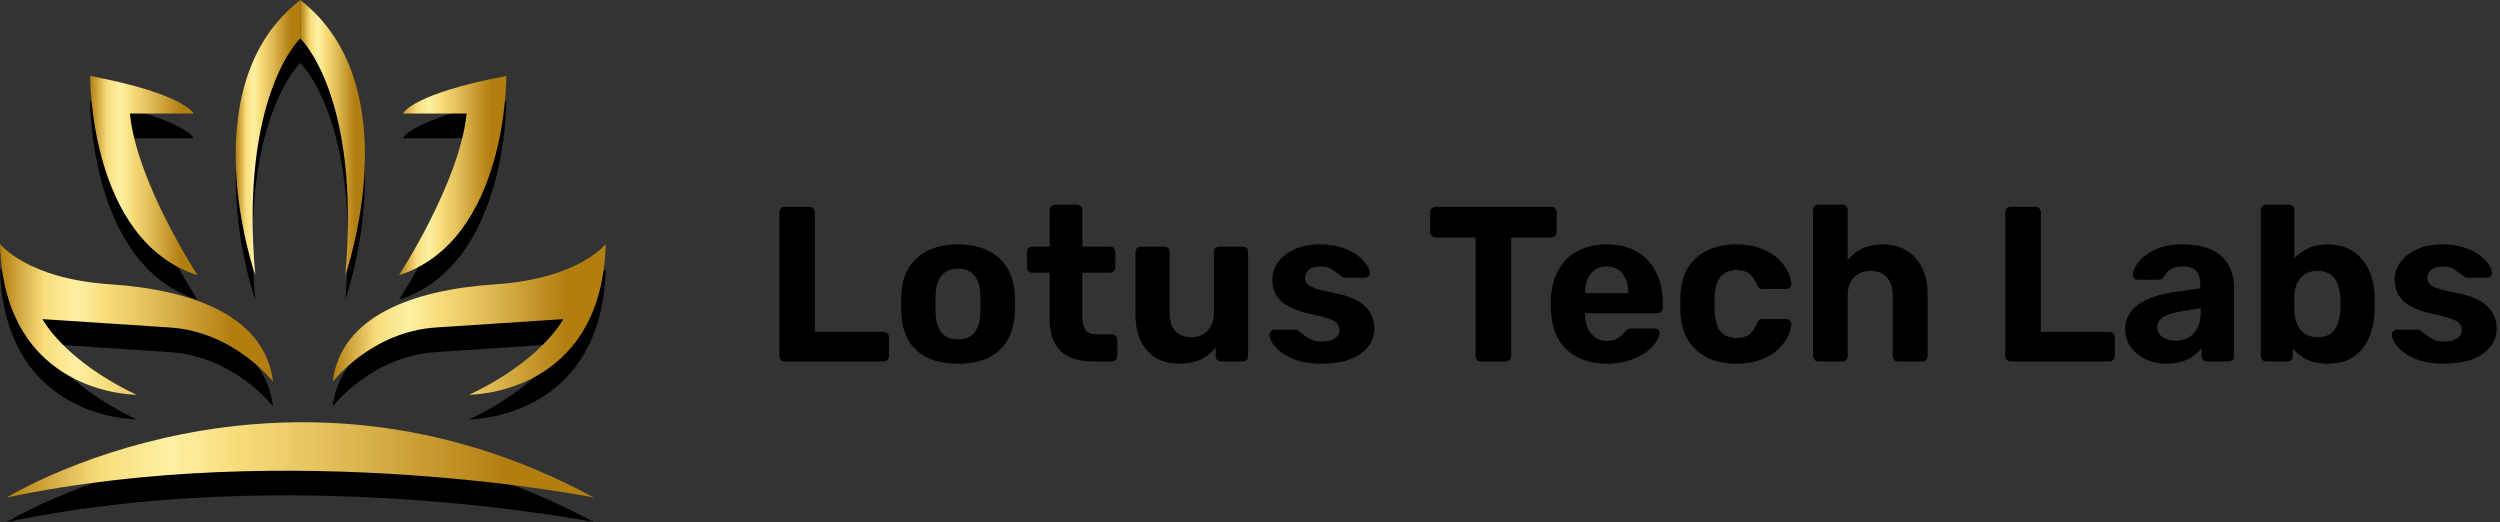 <svg width="249" height="52" viewBox="0 0 249 52" fill="none" xmlns="http://www.w3.org/2000/svg">
<rect x="0" y="0" width="249" height="52" fill="#333333" stroke="none"/>
<path d="M78.178 36C78.017 36 77.885 35.949 77.782 35.846C77.679 35.743 77.628 35.611 77.628 35.45V21.15C77.628 20.989 77.679 20.857 77.782 20.754C77.885 20.651 78.017 20.6 78.178 20.6H80.62C80.781 20.6 80.913 20.651 81.016 20.754C81.119 20.857 81.17 20.989 81.17 21.15V33.052H87.99C88.151 33.052 88.283 33.103 88.386 33.206C88.489 33.309 88.54 33.441 88.54 33.602V35.45C88.54 35.611 88.489 35.743 88.386 35.846C88.283 35.949 88.151 36 87.99 36H78.178ZM95.427 36.22C94.209 36.22 93.19 36.022 92.369 35.626C91.547 35.215 90.917 34.636 90.477 33.888C90.051 33.14 89.817 32.267 89.773 31.27C89.758 30.977 89.751 30.647 89.751 30.28C89.751 29.899 89.758 29.569 89.773 29.29C89.817 28.278 90.066 27.405 90.521 26.672C90.975 25.924 91.613 25.352 92.435 24.956C93.256 24.545 94.253 24.34 95.427 24.34C96.585 24.34 97.575 24.545 98.397 24.956C99.218 25.352 99.856 25.924 100.311 26.672C100.765 27.405 101.015 28.278 101.059 29.29C101.088 29.569 101.103 29.899 101.103 30.28C101.103 30.647 101.088 30.977 101.059 31.27C101.015 32.267 100.773 33.14 100.333 33.888C99.907 34.636 99.284 35.215 98.463 35.626C97.641 36.022 96.629 36.22 95.427 36.22ZM95.427 33.8C96.145 33.8 96.688 33.58 97.055 33.14C97.421 32.685 97.619 32.025 97.649 31.16C97.663 30.94 97.671 30.647 97.671 30.28C97.671 29.913 97.663 29.62 97.649 29.4C97.619 28.549 97.421 27.897 97.055 27.442C96.688 26.987 96.145 26.76 95.427 26.76C94.708 26.76 94.158 26.987 93.777 27.442C93.41 27.897 93.212 28.549 93.183 29.4C93.168 29.62 93.161 29.913 93.161 30.28C93.161 30.647 93.168 30.94 93.183 31.16C93.212 32.025 93.41 32.685 93.777 33.14C94.158 33.58 94.708 33.8 95.427 33.8ZM108.839 36C107.93 36 107.152 35.853 106.507 35.56C105.862 35.252 105.37 34.783 105.033 34.152C104.71 33.521 104.549 32.729 104.549 31.776V27.156H102.833C102.672 27.156 102.54 27.105 102.437 27.002C102.334 26.899 102.283 26.767 102.283 26.606V25.11C102.283 24.949 102.334 24.817 102.437 24.714C102.54 24.611 102.672 24.56 102.833 24.56H104.549V20.93C104.549 20.769 104.6 20.637 104.703 20.534C104.82 20.431 104.952 20.38 105.099 20.38H107.255C107.416 20.38 107.548 20.431 107.651 20.534C107.754 20.637 107.805 20.769 107.805 20.93V24.56H110.555C110.702 24.56 110.826 24.611 110.929 24.714C111.032 24.817 111.083 24.949 111.083 25.11V26.606C111.083 26.767 111.032 26.899 110.929 27.002C110.826 27.105 110.702 27.156 110.555 27.156H107.805V31.512C107.805 32.069 107.9 32.509 108.091 32.832C108.296 33.14 108.648 33.294 109.147 33.294H110.753C110.9 33.294 111.024 33.345 111.127 33.448C111.23 33.551 111.281 33.675 111.281 33.822V35.45C111.281 35.611 111.23 35.743 111.127 35.846C111.024 35.949 110.9 36 110.753 36H108.839ZM117.402 36.22C116.552 36.22 115.796 36.029 115.136 35.648C114.491 35.252 113.985 34.687 113.618 33.954C113.266 33.206 113.09 32.304 113.09 31.248V25.11C113.09 24.949 113.142 24.817 113.244 24.714C113.347 24.611 113.472 24.56 113.618 24.56H115.95C116.112 24.56 116.244 24.611 116.346 24.714C116.449 24.817 116.5 24.949 116.5 25.11V31.116C116.5 32.759 117.219 33.58 118.656 33.58C119.346 33.58 119.888 33.367 120.284 32.942C120.695 32.502 120.9 31.893 120.9 31.116V25.11C120.9 24.949 120.952 24.817 121.054 24.714C121.157 24.611 121.289 24.56 121.45 24.56H123.782C123.929 24.56 124.054 24.611 124.156 24.714C124.259 24.817 124.31 24.949 124.31 25.11V35.45C124.31 35.611 124.259 35.743 124.156 35.846C124.054 35.949 123.929 36 123.782 36H121.626C121.465 36 121.333 35.949 121.23 35.846C121.128 35.743 121.076 35.611 121.076 35.45V34.592C120.695 35.12 120.204 35.523 119.602 35.802C119.001 36.081 118.268 36.22 117.402 36.22ZM131.589 36.22C130.68 36.22 129.895 36.117 129.235 35.912C128.59 35.692 128.062 35.428 127.651 35.12C127.255 34.812 126.955 34.504 126.749 34.196C126.559 33.873 126.456 33.602 126.441 33.382C126.427 33.221 126.478 33.089 126.595 32.986C126.713 32.883 126.83 32.832 126.947 32.832H129.081C129.125 32.832 129.169 32.839 129.213 32.854C129.257 32.869 129.301 32.905 129.345 32.964C129.536 33.096 129.734 33.25 129.939 33.426C130.145 33.587 130.379 33.727 130.643 33.844C130.922 33.961 131.267 34.02 131.677 34.02C132.161 34.02 132.572 33.925 132.909 33.734C133.247 33.529 133.415 33.243 133.415 32.876C133.415 32.612 133.335 32.392 133.173 32.216C133.027 32.04 132.741 31.879 132.315 31.732C131.89 31.585 131.259 31.424 130.423 31.248C129.631 31.072 128.957 30.837 128.399 30.544C127.842 30.251 127.424 29.884 127.145 29.444C126.867 28.989 126.727 28.447 126.727 27.816C126.727 27.244 126.903 26.694 127.255 26.166C127.622 25.638 128.157 25.205 128.861 24.868C129.565 24.516 130.445 24.34 131.501 24.34C132.308 24.34 133.012 24.443 133.613 24.648C134.229 24.839 134.743 25.088 135.153 25.396C135.564 25.689 135.872 25.997 136.077 26.32C136.297 26.628 136.415 26.899 136.429 27.134C136.444 27.281 136.4 27.405 136.297 27.508C136.195 27.611 136.077 27.662 135.945 27.662H133.987C133.914 27.662 133.848 27.655 133.789 27.64C133.731 27.611 133.679 27.574 133.635 27.53C133.459 27.413 133.276 27.281 133.085 27.134C132.909 26.973 132.697 26.833 132.447 26.716C132.198 26.599 131.875 26.54 131.479 26.54C130.995 26.54 130.621 26.65 130.357 26.87C130.108 27.075 129.983 27.339 129.983 27.662C129.983 27.867 130.049 28.058 130.181 28.234C130.313 28.41 130.585 28.571 130.995 28.718C131.406 28.865 132.029 29.019 132.865 29.18C133.863 29.356 134.655 29.62 135.241 29.972C135.828 30.324 136.246 30.735 136.495 31.204C136.759 31.659 136.891 32.15 136.891 32.678C136.891 33.367 136.686 33.983 136.275 34.526C135.865 35.054 135.263 35.472 134.471 35.78C133.694 36.073 132.733 36.22 131.589 36.22ZM147.523 36C147.362 36 147.23 35.949 147.127 35.846C147.024 35.743 146.973 35.611 146.973 35.45V23.658H142.969C142.822 23.658 142.698 23.607 142.595 23.504C142.492 23.401 142.441 23.277 142.441 23.13V21.15C142.441 20.989 142.492 20.857 142.595 20.754C142.698 20.651 142.822 20.6 142.969 20.6H154.497C154.658 20.6 154.79 20.651 154.893 20.754C154.996 20.857 155.047 20.989 155.047 21.15V23.13C155.047 23.277 154.996 23.401 154.893 23.504C154.79 23.607 154.658 23.658 154.497 23.658H150.515V35.45C150.515 35.611 150.464 35.743 150.361 35.846C150.258 35.949 150.126 36 149.965 36H147.523ZM160.049 36.22C158.362 36.22 157.02 35.751 156.023 34.812C155.04 33.873 154.519 32.509 154.461 30.72C154.461 30.603 154.461 30.449 154.461 30.258C154.461 30.053 154.461 29.891 154.461 29.774C154.519 28.645 154.776 27.677 155.231 26.87C155.685 26.049 156.323 25.425 157.145 25C157.966 24.56 158.927 24.34 160.027 24.34C161.259 24.34 162.285 24.597 163.107 25.11C163.943 25.609 164.566 26.298 164.977 27.178C165.402 28.043 165.615 29.041 165.615 30.17V30.676C165.615 30.823 165.556 30.947 165.439 31.05C165.336 31.153 165.211 31.204 165.065 31.204H157.871C157.871 31.219 157.871 31.248 157.871 31.292C157.871 31.321 157.871 31.351 157.871 31.38C157.885 31.849 157.973 32.282 158.135 32.678C158.311 33.059 158.553 33.367 158.861 33.602C159.183 33.837 159.565 33.954 160.005 33.954C160.371 33.954 160.672 33.903 160.907 33.8C161.141 33.697 161.332 33.573 161.479 33.426C161.64 33.279 161.757 33.155 161.831 33.052C161.963 32.905 162.065 32.817 162.139 32.788C162.227 32.744 162.359 32.722 162.535 32.722H164.823C164.969 32.722 165.087 32.766 165.175 32.854C165.277 32.927 165.321 33.037 165.307 33.184C165.292 33.419 165.167 33.712 164.933 34.064C164.713 34.401 164.383 34.739 163.943 35.076C163.503 35.399 162.953 35.67 162.293 35.89C161.647 36.11 160.899 36.22 160.049 36.22ZM157.871 29.202H162.183V29.158C162.183 28.63 162.095 28.175 161.919 27.794C161.757 27.398 161.515 27.09 161.193 26.87C160.87 26.65 160.481 26.54 160.027 26.54C159.572 26.54 159.183 26.65 158.861 26.87C158.538 27.09 158.289 27.398 158.113 27.794C157.951 28.175 157.871 28.63 157.871 29.158V29.202ZM172.896 36.22C171.825 36.22 170.879 36.022 170.058 35.626C169.251 35.23 168.613 34.658 168.144 33.91C167.674 33.147 167.418 32.238 167.374 31.182C167.359 30.947 167.352 30.654 167.352 30.302C167.352 29.935 167.359 29.635 167.374 29.4C167.418 28.329 167.667 27.42 168.122 26.672C168.591 25.909 169.236 25.33 170.058 24.934C170.879 24.538 171.825 24.34 172.896 24.34C173.878 24.34 174.714 24.479 175.404 24.758C176.093 25.022 176.658 25.359 177.098 25.77C177.538 26.181 177.86 26.613 178.066 27.068C178.286 27.508 178.403 27.897 178.418 28.234C178.432 28.381 178.381 28.513 178.264 28.63C178.161 28.733 178.036 28.784 177.89 28.784H175.536C175.389 28.784 175.272 28.747 175.184 28.674C175.11 28.586 175.037 28.469 174.964 28.322C174.758 27.809 174.494 27.442 174.172 27.222C173.849 27.002 173.446 26.892 172.962 26.892C172.302 26.892 171.781 27.105 171.4 27.53C171.018 27.955 170.813 28.615 170.784 29.51C170.769 30.082 170.769 30.603 170.784 31.072C170.828 31.981 171.033 32.641 171.4 33.052C171.781 33.463 172.302 33.668 172.962 33.668C173.475 33.668 173.886 33.558 174.194 33.338C174.502 33.118 174.758 32.751 174.964 32.238C175.022 32.091 175.096 31.981 175.184 31.908C175.272 31.82 175.389 31.776 175.536 31.776H177.89C178.036 31.776 178.161 31.835 178.264 31.952C178.381 32.055 178.432 32.179 178.418 32.326C178.403 32.575 178.33 32.869 178.198 33.206C178.08 33.543 177.882 33.888 177.604 34.24C177.34 34.592 176.995 34.922 176.57 35.23C176.144 35.523 175.624 35.765 175.008 35.956C174.406 36.132 173.702 36.22 172.896 36.22ZM181.125 36C180.964 36 180.832 35.949 180.729 35.846C180.627 35.743 180.575 35.611 180.575 35.45V20.93C180.575 20.769 180.627 20.637 180.729 20.534C180.832 20.431 180.964 20.38 181.125 20.38H183.501C183.648 20.38 183.773 20.431 183.875 20.534C183.978 20.637 184.029 20.769 184.029 20.93V25.88C184.425 25.411 184.909 25.037 185.481 24.758C186.053 24.479 186.743 24.34 187.549 24.34C188.415 24.34 189.177 24.538 189.837 24.934C190.512 25.315 191.04 25.88 191.421 26.628C191.803 27.361 191.993 28.256 191.993 29.312V35.45C191.993 35.611 191.942 35.743 191.839 35.846C191.737 35.949 191.605 36 191.443 36H189.045C188.899 36 188.774 35.949 188.671 35.846C188.569 35.743 188.517 35.611 188.517 35.45V29.444C188.517 28.667 188.327 28.065 187.945 27.64C187.564 27.2 187.021 26.98 186.317 26.98C185.628 26.98 185.071 27.2 184.645 27.64C184.235 28.065 184.029 28.667 184.029 29.444V35.45C184.029 35.611 183.978 35.743 183.875 35.846C183.773 35.949 183.648 36 183.501 36H181.125ZM200.274 36C200.112 36 199.98 35.949 199.878 35.846C199.775 35.743 199.724 35.611 199.724 35.45V21.15C199.724 20.989 199.775 20.857 199.878 20.754C199.98 20.651 200.112 20.6 200.274 20.6H202.716C202.877 20.6 203.009 20.651 203.112 20.754C203.214 20.857 203.266 20.989 203.266 21.15V33.052H210.086C210.247 33.052 210.379 33.103 210.482 33.206C210.584 33.309 210.636 33.441 210.636 33.602V35.45C210.636 35.611 210.584 35.743 210.482 35.846C210.379 35.949 210.247 36 210.086 36H200.274ZM215.781 36.22C215.004 36.22 214.307 36.073 213.691 35.78C213.075 35.472 212.584 35.061 212.217 34.548C211.851 34.035 211.667 33.463 211.667 32.832C211.667 31.791 212.085 30.969 212.921 30.368C213.772 29.767 214.887 29.356 216.265 29.136L219.147 28.718V28.322C219.147 27.75 219.015 27.31 218.751 27.002C218.487 26.694 218.025 26.54 217.365 26.54C216.881 26.54 216.493 26.635 216.199 26.826C215.906 27.017 215.679 27.266 215.517 27.574C215.4 27.765 215.231 27.86 215.011 27.86H212.921C212.76 27.86 212.635 27.816 212.547 27.728C212.459 27.625 212.423 27.508 212.437 27.376C212.437 27.127 212.533 26.833 212.723 26.496C212.914 26.159 213.207 25.829 213.603 25.506C213.999 25.169 214.505 24.89 215.121 24.67C215.737 24.45 216.493 24.34 217.387 24.34C218.311 24.34 219.103 24.45 219.763 24.67C220.423 24.89 220.951 25.198 221.347 25.594C221.743 25.99 222.037 26.452 222.227 26.98C222.418 27.493 222.513 28.051 222.513 28.652V35.45C222.513 35.611 222.462 35.743 222.359 35.846C222.257 35.949 222.125 36 221.963 36H219.807C219.661 36 219.536 35.949 219.433 35.846C219.331 35.743 219.279 35.611 219.279 35.45V34.636C219.089 34.915 218.832 35.179 218.509 35.428C218.187 35.663 217.798 35.853 217.343 36C216.903 36.147 216.383 36.22 215.781 36.22ZM216.661 33.932C217.145 33.932 217.578 33.829 217.959 33.624C218.341 33.419 218.641 33.103 218.861 32.678C219.081 32.253 219.191 31.717 219.191 31.072V30.698L217.145 31.028C216.353 31.16 215.774 31.358 215.407 31.622C215.041 31.886 214.857 32.209 214.857 32.59C214.857 32.869 214.938 33.111 215.099 33.316C215.275 33.521 215.503 33.675 215.781 33.778C216.06 33.881 216.353 33.932 216.661 33.932ZM231.821 36.22C230.985 36.22 230.288 36.081 229.731 35.802C229.174 35.509 228.719 35.142 228.367 34.702V35.45C228.367 35.611 228.316 35.743 228.213 35.846C228.11 35.949 227.978 36 227.817 36H225.727C225.566 36 225.434 35.949 225.331 35.846C225.228 35.743 225.177 35.611 225.177 35.45V20.93C225.177 20.769 225.228 20.637 225.331 20.534C225.434 20.431 225.566 20.38 225.727 20.38H227.993C228.14 20.38 228.264 20.431 228.367 20.534C228.47 20.637 228.521 20.769 228.521 20.93V25.726C228.888 25.315 229.342 24.985 229.885 24.736C230.428 24.472 231.073 24.34 231.821 24.34C232.584 24.34 233.244 24.472 233.801 24.736C234.373 24.985 234.857 25.345 235.253 25.814C235.649 26.269 235.95 26.811 236.155 27.442C236.375 28.073 236.492 28.769 236.507 29.532C236.522 29.796 236.529 30.045 236.529 30.28C236.529 30.5 236.522 30.749 236.507 31.028C236.478 31.805 236.353 32.517 236.133 33.162C235.928 33.793 235.627 34.343 235.231 34.812C234.85 35.267 234.373 35.619 233.801 35.868C233.244 36.103 232.584 36.22 231.821 36.22ZM230.831 33.58C231.388 33.58 231.828 33.463 232.151 33.228C232.474 32.979 232.701 32.656 232.833 32.26C232.98 31.864 233.068 31.431 233.097 30.962C233.126 30.507 233.126 30.053 233.097 29.598C233.068 29.129 232.98 28.696 232.833 28.3C232.701 27.904 232.474 27.589 232.151 27.354C231.828 27.105 231.388 26.98 230.831 26.98C230.303 26.98 229.87 27.097 229.533 27.332C229.21 27.567 228.961 27.867 228.785 28.234C228.624 28.586 228.536 28.967 228.521 29.378C228.506 29.642 228.499 29.913 228.499 30.192C228.499 30.471 228.506 30.749 228.521 31.028C228.55 31.468 228.638 31.879 228.785 32.26C228.932 32.641 229.174 32.957 229.511 33.206C229.848 33.455 230.288 33.58 230.831 33.58ZM243.373 36.22C242.463 36.22 241.679 36.117 241.019 35.912C240.373 35.692 239.845 35.428 239.435 35.12C239.039 34.812 238.738 34.504 238.533 34.196C238.342 33.873 238.239 33.602 238.225 33.382C238.21 33.221 238.261 33.089 238.379 32.986C238.496 32.883 238.613 32.832 238.731 32.832H240.865C240.909 32.832 240.953 32.839 240.997 32.854C241.041 32.869 241.085 32.905 241.129 32.964C241.319 33.096 241.517 33.25 241.723 33.426C241.928 33.587 242.163 33.727 242.427 33.844C242.705 33.961 243.05 34.02 243.461 34.02C243.945 34.02 244.355 33.925 244.693 33.734C245.03 33.529 245.199 33.243 245.199 32.876C245.199 32.612 245.118 32.392 244.957 32.216C244.81 32.04 244.524 31.879 244.099 31.732C243.673 31.585 243.043 31.424 242.207 31.248C241.415 31.072 240.74 30.837 240.183 30.544C239.625 30.251 239.207 29.884 238.929 29.444C238.65 28.989 238.511 28.447 238.511 27.816C238.511 27.244 238.687 26.694 239.039 26.166C239.405 25.638 239.941 25.205 240.645 24.868C241.349 24.516 242.229 24.34 243.285 24.34C244.091 24.34 244.795 24.443 245.397 24.648C246.013 24.839 246.526 25.088 246.937 25.396C247.347 25.689 247.655 25.997 247.861 26.32C248.081 26.628 248.198 26.899 248.213 27.134C248.227 27.281 248.183 27.405 248.081 27.508C247.978 27.611 247.861 27.662 247.729 27.662H245.771C245.697 27.662 245.631 27.655 245.573 27.64C245.514 27.611 245.463 27.574 245.419 27.53C245.243 27.413 245.059 27.281 244.869 27.134C244.693 26.973 244.48 26.833 244.231 26.716C243.981 26.599 243.659 26.54 243.263 26.54C242.779 26.54 242.405 26.65 242.141 26.87C241.891 27.075 241.767 27.339 241.767 27.662C241.767 27.867 241.833 28.058 241.965 28.234C242.097 28.41 242.368 28.571 242.779 28.718C243.189 28.865 243.813 29.019 244.649 29.18C245.646 29.356 246.438 29.62 247.025 29.972C247.611 30.324 248.029 30.735 248.279 31.204C248.543 31.659 248.675 32.15 248.675 32.678C248.675 33.367 248.469 33.983 248.059 34.526C247.648 35.054 247.047 35.472 246.255 35.78C245.477 36.073 244.517 36.22 243.373 36.22Z" fill="black"/>
<path d="M29.902 6.267C29.902 6.267 35.975 11.959 34.392 29.862C34.392 29.862 40.996 11.056 29.906 2.45L29.902 6.267Z" fill="black"/>
<path d="M29.914 6.267C29.914 6.267 23.84 11.959 25.425 29.862C25.425 29.862 18.821 11.056 29.91 2.45L29.914 6.267Z" fill="black"/>
<path d="M50.432 10.014C50.432 10.014 50.565 26.392 39.737 29.862C39.737 29.862 45.811 20.564 46.472 13.762H40.133C40.133 13.762 40.926 11.82 50.432 10.014Z" fill="black"/>
<path d="M8.978 10.014C8.978 10.014 8.846 26.392 19.672 29.862C19.672 29.862 13.597 20.564 12.939 13.762H19.275C19.275 13.762 18.483 11.82 8.978 10.014Z" fill="black"/>
<path d="M0 26.739C0 26.739 2.64 30.211 10.957 30.764C19.275 31.318 26.404 33.956 27.197 40.48C27.197 40.48 23.368 35.483 16.901 35.067L4.229 34.234C4.229 34.234 6.336 38.33 13.597 41.765C13.597 41.765 0.388 41.867 0 26.739Z" fill="black"/>
<path d="M60.333 26.739C60.333 26.739 57.694 30.211 49.376 30.764C41.058 31.318 33.929 33.956 33.137 40.48C33.137 40.48 36.965 35.483 43.432 35.067L56.106 34.234C56.106 34.234 54.001 38.33 46.736 41.765C46.736 41.765 59.937 41.867 60.333 26.739Z" fill="black"/>
<path d="M0.676 52C0.676 52 28.005 35.136 59.145 52C59.135 52 29.075 46.005 0.676 52Z" fill="black"/>
<path d="M29.902 3.817C29.902 3.817 35.975 9.508 34.392 27.411C34.392 27.411 40.996 8.605 29.906 0L29.902 3.817Z" fill="url(#paint0_linear_210_18)"/>
<path d="M29.914 3.817C29.914 3.817 23.84 9.508 25.425 27.411C25.425 27.411 18.821 8.605 29.91 0L29.914 3.817Z" fill="url(#paint1_linear_210_18)"/>
<path d="M50.432 7.564C50.432 7.564 50.565 23.942 39.737 27.411C39.737 27.411 45.811 18.113 46.472 11.311H40.133C40.133 11.311 40.926 9.369 50.432 7.564Z" fill="url(#paint2_linear_210_18)"/>
<path d="M8.978 7.564C8.978 7.564 8.846 23.942 19.672 27.411C19.672 27.411 13.597 18.113 12.939 11.311H19.275C19.275 11.311 18.483 9.369 8.978 7.564Z" fill="url(#paint3_linear_210_18)"/>
<path d="M0 24.289C0 24.289 2.64 27.76 10.957 28.314C19.275 28.867 26.404 31.506 27.197 38.03C27.197 38.03 23.368 33.033 16.901 32.616L4.229 31.783C4.229 31.783 6.336 35.88 13.597 39.315C13.597 39.315 0.388 39.417 0 24.289Z" fill="url(#paint4_linear_210_18)"/>
<path d="M60.333 24.289C60.333 24.289 57.694 27.76 49.376 28.314C41.058 28.867 33.929 31.506 33.137 38.03C33.137 38.03 36.965 33.033 43.432 32.616L56.106 31.783C56.106 31.783 54.001 35.88 46.736 39.315C46.736 39.315 59.937 39.417 60.333 24.289Z" fill="url(#paint5_linear_210_18)"/>
<path d="M0.676 49.55C0.676 49.55 28.005 32.686 59.145 49.55C59.135 49.55 29.075 43.554 0.676 49.55Z" fill="url(#paint6_linear_210_18)"/>
<defs>
<linearGradient id="paint0_linear_210_18" x1="29.902" y1="13.707" x2="36.344" y2="13.707" gradientUnits="userSpaceOnUse">
<stop stop-color="#B37E10"/>
<stop offset="0.16" stop-color="#F8DD7B"/>
<stop offset="0.28" stop-color="#FDF1A4"/>
<stop offset="0.39" stop-color="#F8DD7B"/>
<stop offset="0.54" stop-color="#E4C15C"/>
<stop offset="0.85" stop-color="#B37E10"/>
<stop offset="1" stop-color="#B37E10"/>
</linearGradient>
<linearGradient id="paint1_linear_210_18" x1="23.469" y1="13.707" x2="29.91" y2="13.707" gradientUnits="userSpaceOnUse">
<stop stop-color="#B37E10"/>
<stop offset="0.16" stop-color="#F8DD7B"/>
<stop offset="0.28" stop-color="#FDF1A4"/>
<stop offset="0.39" stop-color="#F8DD7B"/>
<stop offset="0.54" stop-color="#E4C15C"/>
<stop offset="0.85" stop-color="#B37E10"/>
<stop offset="1" stop-color="#B37E10"/>
</linearGradient>
<linearGradient id="paint2_linear_210_18" x1="39.737" y1="17.489" x2="50.432" y2="17.489" gradientUnits="userSpaceOnUse">
<stop stop-color="#B37E10"/>
<stop offset="0.16" stop-color="#F8DD7B"/>
<stop offset="0.28" stop-color="#FDF1A4"/>
<stop offset="0.39" stop-color="#F8DD7B"/>
<stop offset="0.54" stop-color="#E4C15C"/>
<stop offset="0.85" stop-color="#B37E10"/>
<stop offset="1" stop-color="#B37E10"/>
</linearGradient>
<linearGradient id="paint3_linear_210_18" x1="8.978" y1="17.489" x2="19.672" y2="17.489" gradientUnits="userSpaceOnUse">
<stop stop-color="#B37E10"/>
<stop offset="0.16" stop-color="#F8DD7B"/>
<stop offset="0.28" stop-color="#FDF1A4"/>
<stop offset="0.39" stop-color="#F8DD7B"/>
<stop offset="0.54" stop-color="#E4C15C"/>
<stop offset="0.85" stop-color="#B37E10"/>
<stop offset="1" stop-color="#B37E10"/>
</linearGradient>
<linearGradient id="paint4_linear_210_18" x1="0" y1="31.802" x2="27.197" y2="31.802" gradientUnits="userSpaceOnUse">
<stop stop-color="#B37E10"/>
<stop offset="0.16" stop-color="#F8DD7B"/>
<stop offset="0.28" stop-color="#FDF1A4"/>
<stop offset="0.39" stop-color="#F8DD7B"/>
<stop offset="0.54" stop-color="#E4C15C"/>
<stop offset="0.85" stop-color="#B37E10"/>
<stop offset="1" stop-color="#B37E10"/>
</linearGradient>
<linearGradient id="paint5_linear_210_18" x1="33.137" y1="31.802" x2="60.333" y2="31.802" gradientUnits="userSpaceOnUse">
<stop stop-color="#B37E10"/>
<stop offset="0.16" stop-color="#F8DD7B"/>
<stop offset="0.28" stop-color="#FDF1A4"/>
<stop offset="0.39" stop-color="#F8DD7B"/>
<stop offset="0.54" stop-color="#E4C15C"/>
<stop offset="0.85" stop-color="#B37E10"/>
<stop offset="1" stop-color="#B37E10"/>
</linearGradient>
<linearGradient id="paint6_linear_210_18" x1="0.676" y1="45.802" x2="59.135" y2="45.802" gradientUnits="userSpaceOnUse">
<stop stop-color="#B37E10"/>
<stop offset="0.16" stop-color="#F8DD7B"/>
<stop offset="0.28" stop-color="#FDF1A4"/>
<stop offset="0.39" stop-color="#F8DD7B"/>
<stop offset="0.54" stop-color="#E4C15C"/>
<stop offset="0.85" stop-color="#B37E10"/>
<stop offset="1" stop-color="#B37E10"/>
</linearGradient>
</defs>
</svg>
